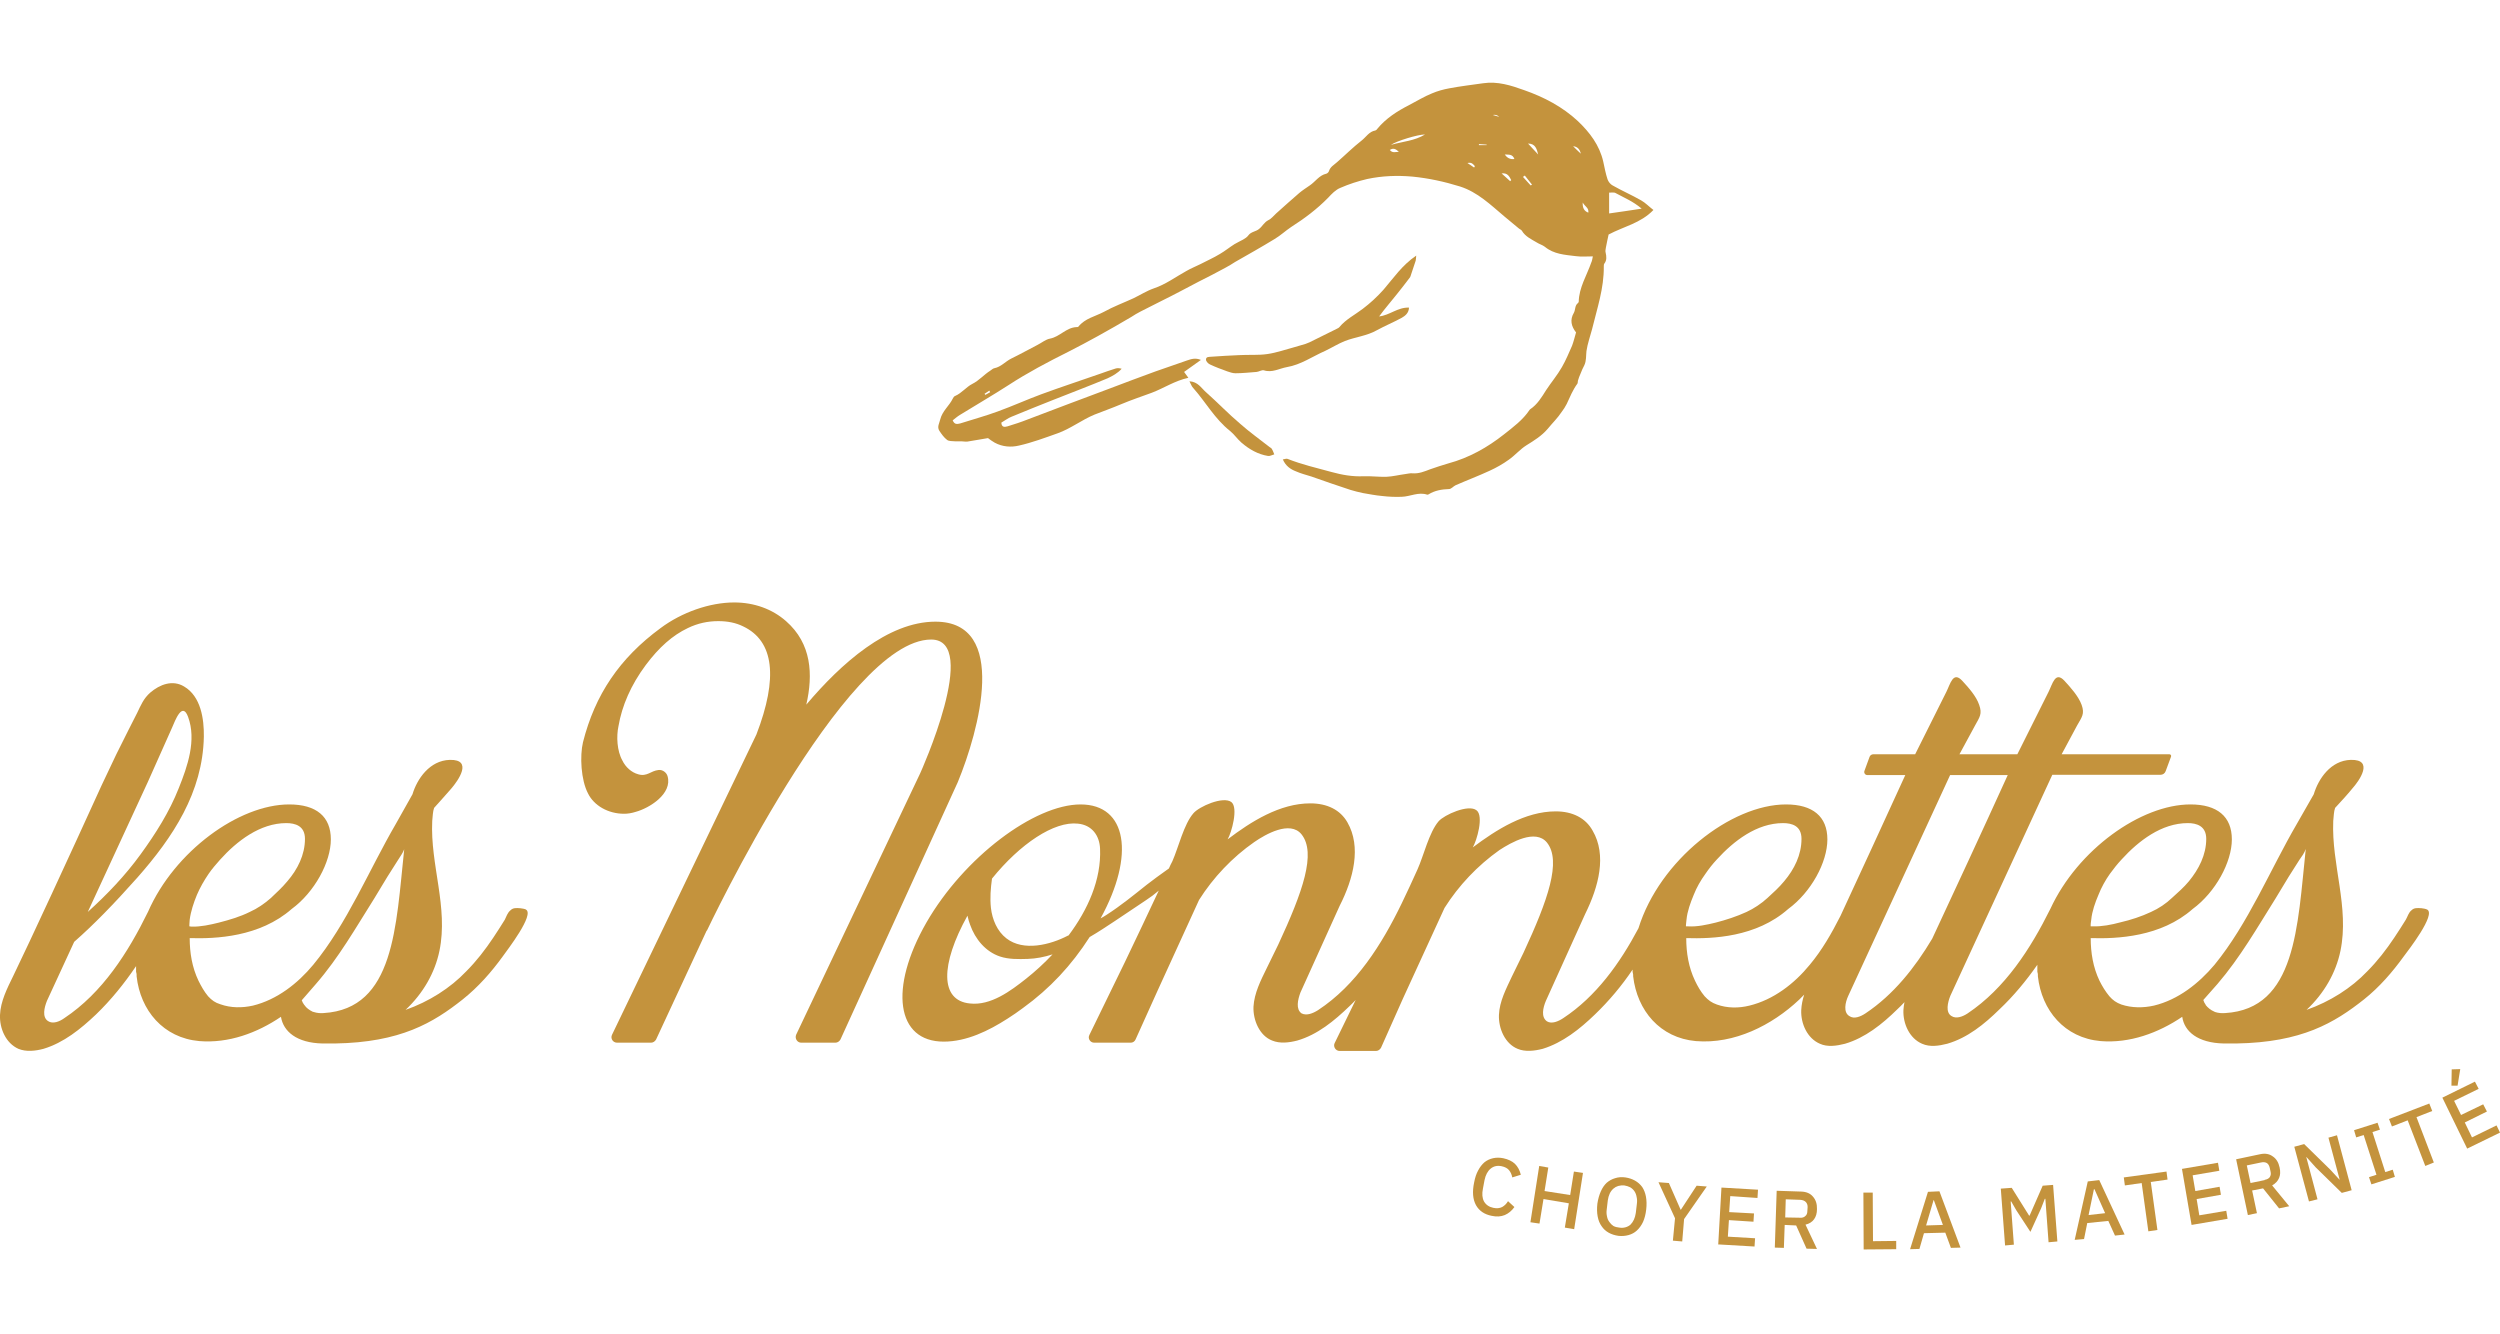 <svg version="1.2" xmlns="http://www.w3.org/2000/svg" viewBox="0 0 937 500" width="937" height="500">
	<title>logo-lesnonnettes-svg</title>
	<style>
		.s0 { fill: #c4933d } 
	</style>
	<path class="s0" d="m559.1 455.7q-4.1-0.8-5.9-4-1.8-3.3-0.7-8.5 0.5-2.7 1.5-4.5 1-1.9 2.4-3.1 1.4-1.1 3.2-1.5 1.8-0.4 3.8 0 2.8 0.6 4.4 2.1 1.6 1.6 2.2 4.1l-3.2 1q-0.3-1.6-1.2-2.7-0.9-1.1-2.8-1.5-2.4-0.5-4.1 0.9-1.7 1.4-2.3 4.3l-0.6 3.2q-0.6 2.9 0.4 4.8 1.1 1.9 3.5 2.4 1.9 0.4 3.3-0.3 1.4-0.8 2.2-2.2l2.4 2.2q-1.5 2.1-3.6 3-2.2 0.9-4.9 0.3z"/>
	<path class="s0" d="m588 451l-9.5-1.6-1.5 9.2-3.4-0.5 3.3-21.1 3.4 0.6-1.4 8.8 9.6 1.5 1.4-8.8 3.4 0.5-3.3 21.1-3.5-0.6z"/>
	<path fill-rule="evenodd" class="s0" d="m606.6 463.2q-2.1-0.3-3.7-1.2-1.6-0.9-2.6-2.4-1.1-1.5-1.5-3.7-0.4-2.1-0.1-4.8 0.4-2.6 1.3-4.6 0.9-2 2.2-3.2 1.4-1.2 3.1-1.7 1.8-0.6 3.9-0.3 2 0.3 3.6 1.2 1.6 0.9 2.7 2.4 1 1.5 1.4 3.6 0.4 2.2 0.1 4.8-0.3 2.7-1.2 4.7-0.9 1.9-2.3 3.2-1.3 1.2-3.1 1.7-1.8 0.5-3.8 0.3zm0.3-3.1q1.2 0.2 2.3-0.1 1.1-0.3 1.9-1 0.8-0.8 1.3-1.9 0.5-1.1 0.7-2.5l0.4-3.4q0.2-1.4-0.1-2.6-0.2-1.2-0.8-2.1-0.6-0.9-1.6-1.5-1-0.5-2.2-0.7-1.2-0.1-2.3 0.2-1 0.3-1.8 1-0.9 0.8-1.4 1.9-0.5 1.1-0.7 2.5l-0.4 3.4q-0.2 1.4 0.1 2.6 0.2 1.2 0.9 2.1 0.6 0.9 1.5 1.5 1 0.5 2.2 0.6z"/>
	<path class="s0" d="m627 465l0.8-8.4-6.2-13.5 3.9 0.3 4.4 10h0.1l5.9-9 3.8 0.3-8.5 12.2-0.7 8.4-3.5-0.3z"/>
	<path class="s0" d="m644 466.3l1.2-21.2 13.7 0.8-0.2 3.1-10.2-0.7-0.4 6 9.3 0.5-0.2 3.1-9.2-0.6-0.4 6.2 10.2 0.6-0.2 3.1-13.7-0.8z"/>
	<path fill-rule="evenodd" class="s0" d="m668.6 467.7v-0.1zm-3.4-0.1l0.7-21.3 9.2 0.3q2.9 0.1 4.4 1.9 1.6 1.8 1.5 4.7 0 2.3-1.1 3.8-1.1 1.5-3.2 2l4.3 9.1-3.9-0.1-3.9-8.7-4.3-0.2-0.3 8.6zm9.4-11.2q1.3 0.1 2-0.6 0.8-0.6 0.8-1.9l0.1-1.5q0-1.2-0.7-1.9-0.7-0.7-2-0.8l-5.5-0.2-0.2 6.8c0 0 5.5 0.1 5.5 0.1z"/>
	<path class="s0" d="m698.5 468.3l-0.1-21.3h3.5l0.1 18.2 8.7-0.1v3.1c0 0-12.2 0.1-12.2 0.1z"/>
	<path fill-rule="evenodd" class="s0" d="m731.2 467.7l-2.1-5.7-8 0.2-1.7 5.9-3.5 0.1 6.7-21.5 4.3-0.2 7.9 21.1-3.6 0.1zm-6.4-17.9h-0.1l-2.8 9.5 6.3-0.2c0 0-3.4-9.3-3.4-9.3z"/>
	<path class="s0" d="m766.6 449.3h-0.2l-1.4 3.6-4 8.8-5.3-8.1-1.9-3.3h-0.2l1.2 16.2-3.3 0.3-1.6-21.3 4.1-0.3 6.5 10.4h0.2l4.9-11.2 3.9-0.3 1.6 21.2-3.3 0.3c0 0-1.2-16.3-1.2-16.3z"/>
	<path fill-rule="evenodd" class="s0" d="m792.7 463.1l-2.5-5.5-7.9 0.8-1.2 6-3.5 0.3 4.9-21.9 4.3-0.5 9.5 20.4zm-7.9-17.4l-2 9.7 6.2-0.7-4-9z"/>
	<path class="s0" d="m806.1 442.9l2.5 18.1-3.4 0.5-2.5-18.1-6.3 0.9-0.4-3 16-2.2 0.4 3-6.2 0.9z"/>
	<path class="s0" d="m821.4 459.1l-3.6-21 13.5-2.3 0.5 3-10 1.7 1 5.9 9.1-1.6 0.5 3-9.1 1.6 1 6.1 10.1-1.7 0.5 3z"/>
	<path fill-rule="evenodd" class="s0" d="m845.9 454.7zm-3.4 0.7l-4.4-20.9 9-1.9q2.8-0.6 4.7 0.8 2 1.3 2.6 4.2 0.5 2.3-0.2 3.9-0.7 1.7-2.6 2.8l6.4 7.8-3.8 0.8-6-7.5-4.1 0.8 1.8 8.5zm6.3-13.2q1.3-0.2 1.9-1 0.6-0.9 0.3-2.1l-0.3-1.4q-0.3-1.3-1.1-1.8-0.9-0.5-2.2-0.2l-5.3 1.1 1.4 6.6 5.3-1.1z"/>
	<path class="s0" d="m867.9 437.5l-3.4-3.8h-0.1l4.2 15.8-3.2 0.8-5.5-20.5 3.7-1 9.8 9.6 3.4 3.7h0.1l-4.2-15.7 3.2-0.9 5.5 20.6-3.7 1z"/>
	<path class="s0" d="m888.8 443.9l-0.9-2.7 2.8-0.9-4.8-14.9-2.8 0.9-0.8-2.7 8.8-2.8 0.9 2.6-2.8 0.9 4.8 15 2.8-0.9 0.8 2.7-8.8 2.8z"/>
	<path class="s0" d="m905.7 418.7l6.5 17-3.2 1.3-6.6-17.1-5.9 2.3-1.1-2.8 15.1-5.8 1.1 2.8c0 0-5.9 2.3-5.9 2.3z"/>
	<path class="s0" d="m924.7 430.5l-9.3-19.1 12.2-6 1.4 2.7-9.2 4.5 2.6 5.3 8.3-4 1.4 2.7-8.3 4.1 2.7 5.6 9.2-4.5 1.3 2.7c0 0-12.3 6-12.3 6zm-3.6-23.6h-2.3l0.1-6.1 3.2-0.1c0 0-1 6.2-1 6.2z"/>
	<path fill-rule="evenodd" class="s0" d="m357.1 157.6c0.7 1.7 1.8 1.3 2.8 1.1 4.7-1.5 9.5-2.8 14.1-4.5 5.5-2 10.8-4.4 16.2-6.4 7.3-2.7 14.7-5.1 22.1-7.7 2-0.7 3.9-1.4 5.9-2 0.7-0.2 1.4-0.1 2.2 0.1-1.5 1.7-3.4 2.7-5.3 3.6-6.7 2.8-13.6 5.4-20.4 8.1-5.2 2.1-10.4 4.1-15.6 6.3-1.3 0.5-2.4 1.4-3.8 2.2 0.1 1.8 1.2 1.7 2.3 1.4 2.6-0.8 5.1-1.6 7.6-2.6 5.1-1.9 10.2-3.9 15.3-5.8q7.6-2.9 15.2-5.7c5.8-2.2 11.6-4.4 17.4-6.5q5.9-2.1 11.8-4.1c1.5-0.5 3.1-1.1 5.2-0.2-2.2 1.6-4.2 3-6.3 4.5 0.5 0.7 1 1.4 1.6 2.2-5.1 1.1-9.2 3.9-13.7 5.6-3.8 1.4-7.7 2.7-11.5 4.3-3.3 1.4-6.7 2.6-10 3.9-4.8 2-9 5.3-13.8 7-4.8 1.7-9.6 3.5-14.5 4.6-2.9 0.7-6.2 0.5-9.1-1.1-0.9-0.5-1.7-1.1-2.5-1.7-2.5 0.4-5.1 0.9-7.7 1.3-0.8 0.1-1.5-0.1-2.3-0.1-0.8 0-1.6 0-2.4 0-1-0.1-2.2 0-2.9-0.5-1.2-0.9-2.1-2.2-2.9-3.4-1-1.5 0-2.9 0.3-4.3 0.8-3.2 3.4-5.1 4.7-7.8 0.2-0.4 0.5-0.9 0.9-1 2.5-1.1 4.2-3.4 6.4-4.5 2.6-1.3 4.4-3.5 6.8-5 0.5-0.3 0.9-0.8 1.5-0.9 2.5-0.5 4.1-2.5 6.3-3.6 3.3-1.6 6.5-3.4 9.8-5.1 1.6-0.8 3.1-2.1 4.8-2.4 3.6-0.7 6-4.1 9.8-4.3 0.3 0 0.7 0 0.8-0.2 2.5-3.1 6.3-3.8 9.5-5.5 3.6-2 7.4-3.4 11.1-5.1 2.5-1.2 5-2.8 7.6-3.7 4.5-1.5 8.2-4.3 12.2-6.5 1.7-1 3.5-1.7 5.3-2.6 2.5-1.3 5-2.4 7.3-3.8 1.9-1.1 3.6-2.5 5.5-3.7 1-0.6 2.1-1.1 3.2-1.7 0.7-0.4 1.5-0.9 2-1.6 1-1.4 2.9-1.4 4-2.4 1.2-0.9 1.9-2.5 3.5-3.3 1.1-0.5 1.9-1.6 2.9-2.5 2.9-2.6 5.8-5.2 8.7-7.7 1.2-1 2.6-1.9 3.9-2.8 2.1-1.4 3.5-3.8 6.2-4.4 0.4-0.1 0.9-0.6 1-1 0.5-1.6 1.9-2.3 3-3.3 3.1-2.7 6-5.6 9.2-8.1 1.7-1.3 2.8-3.4 5.2-3.8 0.3-0.1 0.5-0.3 0.7-0.6 3.2-3.9 7.4-6.6 11.9-8.9 2.9-1.5 5.6-3.2 8.6-4.4 2.1-0.9 4.3-1.5 6.5-1.9 4.2-0.8 8.5-1.3 12.7-1.9 5.4-0.8 10.4 0.8 15.4 2.6 7.4 2.6 14.3 6.2 20.1 11.6 4.4 4.2 8.1 9 9.5 15.2 0.5 2.3 0.9 4.5 1.6 6.6 0.3 0.9 1.1 1.9 1.9 2.3 3.5 2 7.2 3.6 10.7 5.6 1.6 0.9 2.9 2.3 4.6 3.6-4.8 5-11.2 6.2-16.8 9.2-0.3 1.5-0.7 3.1-1 4.8-0.1 0.7-0.3 1.4-0.1 2 0.3 1.4 0.5 2.8-0.5 4.1-0.2 0.3-0.2 0.7-0.2 1.1 0.1 8.1-2.5 15.7-4.4 23.5-0.7 2.7-1.7 5.4-2.1 8.2-0.2 1.8 0 3.6-0.8 5.3q-0.8 1.5-1.4 3.1-0.6 1.3-1 2.7c-0.1 0.3 0 0.8-0.2 1.1-1.7 2.3-2.8 5-4 7.6-0.5 1-1.2 2.1-1.9 3-1.5 2.3-3.5 4.2-5.2 6.3-2.3 2.7-5.1 4.4-8 6.2-2.4 1.5-4.3 3.8-6.6 5.4-2.2 1.6-4.7 3-7.1 4.1-4.3 2-8.6 3.6-12.9 5.5-0.8 0.4-1.6 1.4-2.4 1.4-2.7 0.1-5.3 0.5-7.7 2-0.1 0.1-0.3 0.1-0.5 0.1-3.3-1.1-6.3 0.7-9.5 0.8-2.4 0.1-4.9 0-7.4-0.3-2.4-0.2-4.8-0.7-7.2-1.1q-2.4-0.5-4.7-1.2c-4.9-1.6-9.8-3.3-14.6-5-1.9-0.6-3.9-1.1-5.7-1.9-2.1-0.8-3.9-2-5-4.5 0.7-0.1 1.4-0.4 1.8-0.2 5.3 2.1 10.9 3.4 16.4 4.9 4 1.1 7.9 1.8 12.1 1.6 2.8-0.1 5.7 0.3 8.6 0.2 2.3-0.1 4.6-0.7 6.9-1 0.9-0.1 1.9-0.4 2.8-0.3 2.4 0.2 4.5-0.7 6.6-1.5q3.4-1.2 6.8-2.2c7.8-2.1 14.7-6 20.9-10.9 3.4-2.7 7.1-5.4 9.6-9.2q0.1-0.1 0.2-0.2c2.7-1.8 4.3-4.5 6-7.2 1.9-2.9 4.2-5.6 5.9-8.6 1.5-2.6 2.6-5.3 3.8-8 0.6-1.6 1-3.3 1.5-5-1.8-2.3-2.4-4.7-0.8-7.4 0.6-1.1 0.3-2.7 1.5-3.6 0.1-0.1 0.3-0.3 0.3-0.5 0.1-5.3 3-9.8 4.7-14.7 0.3-0.6 0.4-1.4 0.6-2.3-2.3 0-4.4 0.2-6.5-0.1-4-0.5-8.1-0.7-11.5-3.5-0.9-0.7-2.1-1-3-1.6-2-1.2-4.3-2.2-5.6-4.4-0.2-0.4-0.9-0.6-1.3-1q-2.6-2.2-5.3-4.4c-5.1-4.3-10-9.1-16.6-11.2-5.8-1.8-11.7-3.1-17.8-3.7-5.7-0.5-11.4-0.3-17 0.9-3.4 0.8-6.8 1.9-10 3.3-1.8 0.7-3.3 2.3-4.6 3.7-4.2 4.3-8.9 7.8-13.9 11-2.1 1.4-4 3.2-6.2 4.5-4.9 3-9.9 5.8-14.8 8.6-1.2 0.8-2.4 1.5-3.7 2.2-3.3 1.8-6.6 3.5-10 5.2-4.6 2.4-9.2 4.9-13.9 7.2-2.6 1.4-5.3 2.6-7.9 4-1.2 0.6-2.3 1.3-3.4 2-4.1 2.4-8.2 4.8-12.4 7.1q-5.6 3.1-11.3 6c-7.6 3.8-15.2 7.8-22.4 12.5-5.9 3.8-12.1 7.4-18.1 11.1-1 0.6-1.9 1.4-2.8 2.1zm246-77.6c4.1-0.6 7.8-1.1 12.2-1.8-3.3-2.8-6.6-4.1-9.7-5.8-0.6-0.4-1.6-0.2-2.5-0.2 0 0 0 7.8 0 7.8zm-69-29.6c-2.7 0-10.6 2.4-12.8 3.9 4.6-1.3 8.9-1.5 12.8-3.9zm42.4 7.5c-0.5-2-1-4.1-3.8-4.1 1.4 1.5 2.6 2.8 3.8 4.1zm-8.9 1.7c-0.7-1.9-2.1-1.6-3.6-1.7q1.3 2 3.6 1.7zm-4.8 5.4q1.6 1.4 3.2 2.9 0.2-0.2 0.4-0.4c-0.7-1.4-1.4-2.8-3.6-2.5zm32.5 14.7c0.3-1.8-1.3-2.3-2.1-3.8-0.1 2 0.5 3.2 2.1 3.8zm-2.8-22.1q-0.6-2.6-2.9-2.8c1 1 1.8 1.8 2.9 2.8zm-21 8.2q0.1 0 0.1 0.1 0 0 0 0zm-0.7 0.5q1.5 1.6 2.9 3.2 0.3-0.2 0.5-0.3-1.4-1.7-2.7-3.4-0.4 0.3-0.7 0.5zm-49.9-10.1c1 1.3 2.2 0.7 3.4 0.7-1.1-1-2-1.6-3.4-0.7zm33.4-2.2q0 0.2 0 0.4h2.9q0-0.1 0-0.2-1.4-0.1-2.9-0.2zm7.6-10.2q-1-1-2.4-0.7c1 0.3 1.7 0.5 2.4 0.7zm-9.4 19q0.1-0.3 0.3-0.5c-0.6-0.7-1.2-1.6-2.8-1.2 1 0.7 1.7 1.2 2.5 1.7zm-181.4 84.2q-0.2-0.3-0.3-0.6-0.9 0.6-1.8 1.2 0.1 0.2 0.3 0.4 0.9-0.5 1.8-1z"/>
	<path class="s0" d="m530.8 95.8c-0.1 1-0.1 1.5-0.2 1.9q-0.9 2.7-1.8 5.4c-0.1 0.2-0.1 0.5-0.3 0.8-1.6 2.1-3.2 4.2-4.9 6.3-2.2 2.8-4.6 5.5-6.7 8.4 3.9-0.4 7-3.5 11.2-3.3-0.1 2.1-1.5 3.1-2.7 3.8-3.1 1.7-6.3 3-9.4 4.7-3.7 2.1-8 2.5-11.9 4-2.5 1-4.9 2.5-7.4 3.7-4.8 2.1-9.1 5.2-14.4 6.1-2.8 0.5-5.5 2.2-8.6 1.2-0.8-0.2-1.8 0.5-2.7 0.6-2.7 0.2-5.3 0.5-8 0.5-1 0-2.1-0.4-3-0.7-2.2-0.8-4.4-1.6-6.5-2.6-0.7-0.3-1.5-1.2-1.5-1.8 0-1.2 1.2-1 2-1.1 3.5-0.2 7-0.5 10.5-0.6 3.5-0.2 7.1 0.1 10.5-0.4 3.5-0.5 6.8-1.7 10.2-2.6 1.4-0.4 2.7-0.8 4.1-1.2q0.8-0.3 1.5-0.6 5.1-2.5 10.3-5.1c0.3-0.2 0.7-0.3 0.9-0.6 2.4-2.9 5.8-4.6 8.7-6.8 2.9-2.2 5.5-4.6 7.9-7.3 3.7-4.3 6.9-9.1 12.2-12.7z"/>
	<path class="s0" d="m445.8 142.9c3.2 0.2 4.4 2.5 6.1 4 4.4 3.9 8.5 8.2 13 12 3.5 3.1 7.3 5.8 11 8.7 0.3 0.2 0.7 0.4 0.8 0.7 0.4 0.6 0.6 1.3 0.9 2-0.8 0.2-1.6 0.7-2.3 0.6-3.8-0.6-7.1-2.5-10-5-1.5-1.3-2.7-3.1-4.3-4.4-5.7-4.5-9.1-10.8-13.8-16.1-0.6-0.6-0.8-1.4-1.4-2.5z"/>
	<path class="s0" d="m350.6 233c-17.8 0-35.4 15.7-48.4 31.1 2.6-11.3 2-22.9-7.6-31.3-5.1-4.5-11.9-7-19.4-7-9.2 0-19.7 3.7-27.6 9.6-15.4 11.3-24.6 25-29.1 42.8-1.2 5.1-0.8 14.1 1.9 19.2 2.2 4.5 7.5 7.6 13.5 7.6q2.1 0 4.3-0.7c5.2-1.4 13.9-6.8 12-13.4-0.4-1.4-1.9-2.5-3.4-2.3-2.9 0.3-4.3 2.6-7.6 1.6-2.6-0.7-4.8-2.8-5.9-5.1-2.1-3.7-2.3-9.2-1.5-12.9 1.3-7.7 4.7-15.5 10.2-22.9 5-6.7 10.1-11.2 15.8-13.9 3.7-1.8 7.5-2.6 11.4-2.6 3.5 0 6.6 0.6 9.4 2 11.5 5.5 13.1 19.2 4.9 40.5l-54.1 112.5c-0.7 1.4 0.3 3 1.9 3h12.7c0.8 0 1.5-0.5 1.9-1.2l19-40.9v0.2c0 0 51.6-109.2 84.1-109.2 18.6 0-4.1 50.1-4.1 50.1l-46.5 98c-0.6 1.4 0.4 3 1.9 3h12.8c0.8 0 1.5-0.5 1.9-1.2l44-96.5c7.9-19.2 19.2-60.1-8.4-60.1z"/>
	<path fill-rule="evenodd" class="s0" d="m909.7 340.9c3.4 1.8-7 15.2-8.8 17.6-4.2 5.8-9 11.4-14.9 16.1-11 8.7-23.2 16.1-47.9 16.5h-4.6c-9.8-0.2-14.8-4.5-15.6-10-9 6.1-19.8 10-30.6 9.1-13.5-1.2-22.1-11.5-23.5-24.3v-0.6c0-0.5-0.2-0.9-0.2-1.1v-2.6c-4.2 6-8.9 11.7-14.2 16.7-5.7 5.6-12 10.7-19.6 12.9-3.1 0.8-6.5 1.3-9.4 0-4.7-2-7.2-7.5-7-12.6q0.1-1.6 0.4-3-1.3 1.4-2.7 2.7c-5.7 5.6-12.1 10.7-19.6 12.9-3.1 0.8-6.6 1.3-9.4 0-4.7-2-7.2-7.5-7-12.6 0.1-2 0.5-3.9 1.1-5.8-0.7 0.7-1.3 1.3-1.9 1.9-10.2 9.6-24.3 16.7-38.7 15.5-13.4-1.2-22-11.4-23.5-24.3v-0.6c0-0.4-0.2-0.8-0.2-1v-0.9c-4.1 6.1-8.8 11.7-14.1 16.8-5.7 5.5-12.1 10.6-19.6 12.9-3.1 0.8-6.6 1.2-9.4 0-4.7-1.9-7.2-7.6-7-12.7 0.2-5.1 2.7-9.8 4.9-14.5l4.3-8.8c9.2-19.8 14.3-34.4 8.8-41.3-4.3-5.3-13.5 0-17.8 2.8-8.2 5.8-15.3 13.3-20.6 21.7l-15.6 34-8.2 18.4c-0.4 0.7-1.1 1.2-1.9 1.2h-13.6c-1.5 0-2.5-1.6-1.9-2.9l7.9-16.2c-0.8 0.8-1.5 1.6-2.3 2.3-5.7 5.5-12 10.7-19.6 12.9-3.1 0.8-6.5 1.2-9.4 0-4.7-1.8-7.2-7.6-7-12.7 0.3-5.1 2.7-9.8 5-14.5l4.3-8.8c9.2-19.8 14.3-34.3 8.7-41.3-4.3-5.3-13.5 0-17.7 2.9-8.2 5.7-15.4 13.3-20.7 21.7l-15.5 33.9-8.3 18.4c-0.3 0.7-1 1.2-1.8 1.2h-13.7c-1.5 0-2.5-1.6-1.8-2.9l13.3-27.3c4.3-8.9 8.5-17.9 12.7-26.8-1.5 1.3-3.1 2.5-4.8 3.6q-5.9 4-11.8 7.9c-2.9 1.9-6 4-9.3 5.9-6.8 10.6-14.9 19.3-25 26.6q-2.8 2.1-5.8 4c-7 4.5-15.3 8.6-23.9 8.6-17.8 0-20.6-20-6.5-44.6 14.1-24.5 40.5-44.3 57.8-44.3 17.4 0 20.5 19 7.5 42.7 0.7-0.4 1.5-0.8 2.2-1.3 5.3-3.4 10.2-7.4 15.1-11.3 2.5-1.9 5-3.8 7.6-5.6q0.3-0.2 0.7-0.5 0.6-1.4 1.3-2.7c2.3-5.2 4.3-13.9 7.9-18 2.1-2.5 11.1-6.5 14.2-4.2 2.7 2.1 0.1 11.5-1.4 14 8.8-6.7 19.6-13.5 31-13.5 6.3 0 11.2 2.4 13.9 7.1 5.3 9.2 2.3 21.1-2.9 31.3l-14.7 32.5c-1 2.7-1.8 6.2 0.4 7.8 1.9 1 4.3 0 6.2-1.2 14.3-9.4 23.9-24.6 31.4-40.1 2-4.2 4-8.4 5.9-12.7 2.3-5.1 4.3-13.8 7.9-18 2.1-2.4 11.2-6.5 14.2-4.1 2.8 2.1 0.1 11.4-1.4 13.9 8.8-6.6 19.6-13.5 31.1-13.5 6.3 0 11.2 2.5 13.8 7.2 5.4 9.2 2.3 21-2.8 31.3l-14.7 32.5c-1.1 2.6-1.9 6.1 0.4 7.7 1.8 1.1 4.3 0 6.1-1.2 12.3-8.1 21.2-20.5 28.2-33.7 7.9-25.5 34.7-46.4 55.3-46.4 10 0 15.5 4.5 15.5 13.1 0 8.6-6.1 19.8-14.7 26.1-12 10.6-28.3 11.2-38.2 10.9 0 5.5 0.9 11 3.3 16 1 2.1 2.1 4 3.6 5.8 1.4 1.5 2.6 2.4 4.6 3.1 3.9 1.4 8.2 1.4 12.2 0.4 9-2.2 16.8-8.2 22.6-15.3 4.6-5.5 8.2-11.8 11.5-18.3 7.2-15.5 16.4-35.5 24.3-52.8h-14.2c-0.9 0-1.4-0.9-1.1-1.6l1.9-5.2c0.2-0.6 0.8-1 1.4-1h15.7l11.7-23.4c1.5-3 2.5-7.8 5.9-4.2 2.3 2.5 5.3 5.8 6.4 9.1 1.2 3.4 0.2 4.5-1.6 7.8q-2.9 5.3-5.8 10.7h21.7l11.7-23.4c1.5-3 2.5-7.8 5.9-4.2 2.3 2.5 5.3 5.8 6.5 9.1 1.2 3.4 0.1 4.5-1.7 7.7q-2.9 5.4-5.8 10.8h40.4c0.4 0 0.8 0.4 0.6 0.9l-2 5.4c-0.3 0.9-1.1 1.4-2 1.4h-40.5l-38.2 82.8c-1 2.5-1.9 6.2 0.4 7.6 1.8 1.2 4.3 0.2 6.1-1 14-9.4 23.5-24.1 31-39.2 10.2-22.1 33.9-39.1 52.5-39.1 10 0 15.5 4.5 15.5 13.1 0 8.5-6.1 19.8-14.7 26.1-11.9 10.5-28.3 11.2-38.2 10.9 0 5.5 0.9 11 3.3 16 1 2 2.2 4 3.7 5.8 1.3 1.5 2.6 2.4 4.5 3.1 3.9 1.3 8.2 1.3 12.2 0.4 9.1-2.2 16.8-8.3 22.7-15.3 12.6-15.4 20.8-35.5 30.8-52.7 0 0 6.4-11.2 6.4-11.2 1.7-5.7 6.3-12.7 13.9-12.9 8.8-0.2 3.2 7.8 0.5 10.8-1.7 2.1-3.9 4.5-6.4 7.2-0.5 1.4-0.5 3.1-0.7 4.9-0.7 16.4 6.1 32.3 2.7 48.7-1.7 8.2-6.1 15.9-12.7 22.1 8.8-3.1 16.8-8.2 22.7-14.4 3.9-3.9 7.2-8.2 10.2-12.7q2.2-3.3 4.3-6.7c0.7-1.2 1-2.6 2.1-3.5 1-1 2.1-0.9 3.8-0.8 0.7 0.1 1.5 0.2 2.1 0.5zm-537.9-11.6c-0.5 3.6-0.8 7.3-0.4 11 0.5 4.3 2.3 8.7 5.8 11.4 6.4 5 16.5 2.4 23-1q0.1 0 0.3-0.1c7.2-9.6 12.3-20.9 11.8-32.5-0.2-5-3.1-8.9-8.3-9.4-8.9-1-21.7 7.6-32.2 20.6zm22.7 28.4c-3.1 1-6.2 1.6-9.3 1.7-3.5 0.1-7.1 0.2-10.4-0.9-5.4-1.8-9.3-6.5-11.2-11.9-0.3-0.8-0.7-2-1-3.4-10.2 18.4-10.3 31.8 0.9 32.9 7.8 0.9 15.3-4.7 21.1-9.3 3.4-2.7 6.7-5.7 9.9-9.1zm237.6-13c0 0.2-0.3 2.4-0.2 2.5q0.4 0 0.9 0c3.3 0.2 6.9-0.6 10.2-1.4 3.9-1 7.9-2.3 11.6-4 2.8-1.3 5.5-3.1 7.8-5.2 2.2-2 4.4-4 6.3-6.3 3.8-4.5 6.5-9.9 6.5-15.9 0-4.9-3.6-5.9-6.9-5.9-9.9 0-18.5 6.7-24.8 13.6-1.6 1.7-3 3.5-4.3 5.4-1.8 2.5-3.3 5.1-4.4 7.9-1.2 2.9-2.4 6.1-2.7 9.3zm67.1 35.1c10.5-7 18.5-17.1 25-28 7.6-16.3 18.9-40.6 28.3-61.3h-21.6l-38.2 82.8c-1.1 2.4-1.9 6.1 0.4 7.5 1.8 1.3 4.3 0.2 6.1-1zm84.6-35.1c-0.1 0.2-0.3 2.4-0.2 2.5q0.4 0 0.8 0c3.4 0.1 7-0.6 10.3-1.5 3.9-0.9 7.9-2.2 11.5-3.9 2.9-1.3 5.6-3.1 7.9-5.3 2.2-2 4.4-3.9 6.3-6.2 3.7-4.5 6.5-9.9 6.5-15.9 0-4.9-3.7-5.9-6.9-5.9-9.9 0-18.5 6.7-24.8 13.6-1.6 1.7-3 3.5-4.4 5.4-1.7 2.4-3.2 5.1-4.3 7.9-1.2 2.8-2.4 6.1-2.7 9.3zm80.4-26.5c-0.5 1.5-1.5 2.8-2.4 4.1q-2 3.2-4 6.3c-1.7 2.7-3.2 5.4-4.9 8.1-6.9 11-13.3 22.2-21.8 32.1l-5.3 6q0.3 1 0.9 1.8 0 0 0 0.1c0.8 1 1.9 1.9 3.1 2.4q0.2 0.1 0.4 0.2c1.2 0.4 2.5 0.5 3.8 0.4 26.6-1.6 27.1-32.5 30.2-61.5z"/>
	<path fill-rule="evenodd" class="s0" d="m197.1 340.9c3.4 1.8-7 15.2-8.7 17.6-4.2 5.8-9.1 11.4-15 16.1-11 8.7-23.2 16.1-47.9 16.5h-4.6c-9.7-0.2-14.7-4.5-15.6-10-9 6.1-19.7 10-30.6 9.1-13.5-1.2-22.1-11.5-23.5-24.3v-0.6c0-0.5-0.2-0.9-0.2-1.1v-2.1c-4.4 6.5-9.4 12.7-15 18.1-5.8 5.5-12.1 10.6-19.7 12.9-3 0.8-6.5 1.2-9.4 0-4.7-2.1-7.1-7.6-6.9-12.7 0.2-5.1 2.7-10 4.9-14.5 6.4-13.2 21.1-45 33.2-71.6l5.5-11.6q2.3-4.6 4.6-9.2 1.6-3.2 3.2-6.3c1.4-2.9 2.4-5.4 4.9-7.6 3.6-3.1 8.4-4.9 12.7-2.3 6.3 3.7 7.5 12.2 7.4 18.8-0.4 20.9-11.6 37.7-24.9 52.8-8.9 10-16.4 17.7-23.7 24.1l-10.2 22.1c-1 2.5-1.9 6.1 0.4 7.6 1.8 1.2 4.3 0.2 6.1-1.1 14.3-9.5 23.9-24.6 31.4-39.9 9.9-22.6 34-40.2 52.9-40.2 10.1 0 15.6 4.5 15.6 13.1 0 8.5-6.1 19.8-14.7 26.1-12 10.5-28.4 11.2-38.2 10.9 0 5.5 0.9 11 3.3 16 1 2 2.1 4 3.6 5.8 1.4 1.5 2.6 2.4 4.6 3 3.9 1.4 8.2 1.4 12.2 0.5 9-2.2 16.8-8.3 22.6-15.3 12.7-15.4 20.9-35.5 30.9-52.7 0 0 6.3-11.2 6.3-11.2 1.7-5.7 6.4-12.7 14-12.9 8.8-0.2 3.1 7.8 0.5 10.8-1.8 2.1-4 4.5-6.4 7.2-0.5 1.4-0.5 3.1-0.7 4.9-0.8 16.4 6.1 32.3 2.7 48.7-1.7 8.2-6.1 15.9-12.7 22.1 8.8-3.1 16.8-8.2 22.7-14.4 3.9-3.9 7.2-8.2 10.2-12.7q2.2-3.3 4.3-6.7c0.6-1.2 1-2.6 2.1-3.5 1-1 2.1-0.9 3.7-0.8 0.8 0.1 1.5 0.2 2.2 0.5zm-164.2 0.9c7.3-6.6 14-13.6 19.8-21.6 5.6-7.7 10.8-15.9 14.3-24.8 3.3-8.2 6.7-18 3.5-26.7-2.2-6-4.9 1.5-6 4q-4.6 10.2-9.1 20.4zm38.2 2.9c0 0.2-0.2 2.5-0.1 2.5q0.4 0 0.8 0.1c3.4 0.1 7-0.7 10.2-1.5 3.9-1 8-2.2 11.6-4 2.9-1.3 5.5-3.1 7.9-5.2 2.1-2 4.3-4 6.2-6.3 3.8-4.4 6.6-9.9 6.6-15.9 0-4.9-3.7-5.9-7-5.9-9.8 0-18.5 6.7-24.8 13.7-1.5 1.7-3 3.4-4.3 5.3-1.7 2.5-3.2 5.1-4.4 7.9-1.2 2.9-2.3 6.2-2.7 9.3zm80.4-26.4c-0.5 1.4-1.5 2.7-2.3 4q-2 3.2-4 6.3c-1.7 2.7-3.2 5.4-4.9 8.1-7 11.1-13.3 22.2-21.9 32.1l-5.3 6.1q0.3 0.9 0.9 1.7 0.1 0.1 0.1 0.1c0.7 1.1 1.9 1.9 3.1 2.5q0.2 0 0.4 0.1c1.2 0.4 2.5 0.5 3.7 0.4 26.6-1.6 27.1-32.5 30.2-61.4z"/>
</svg>